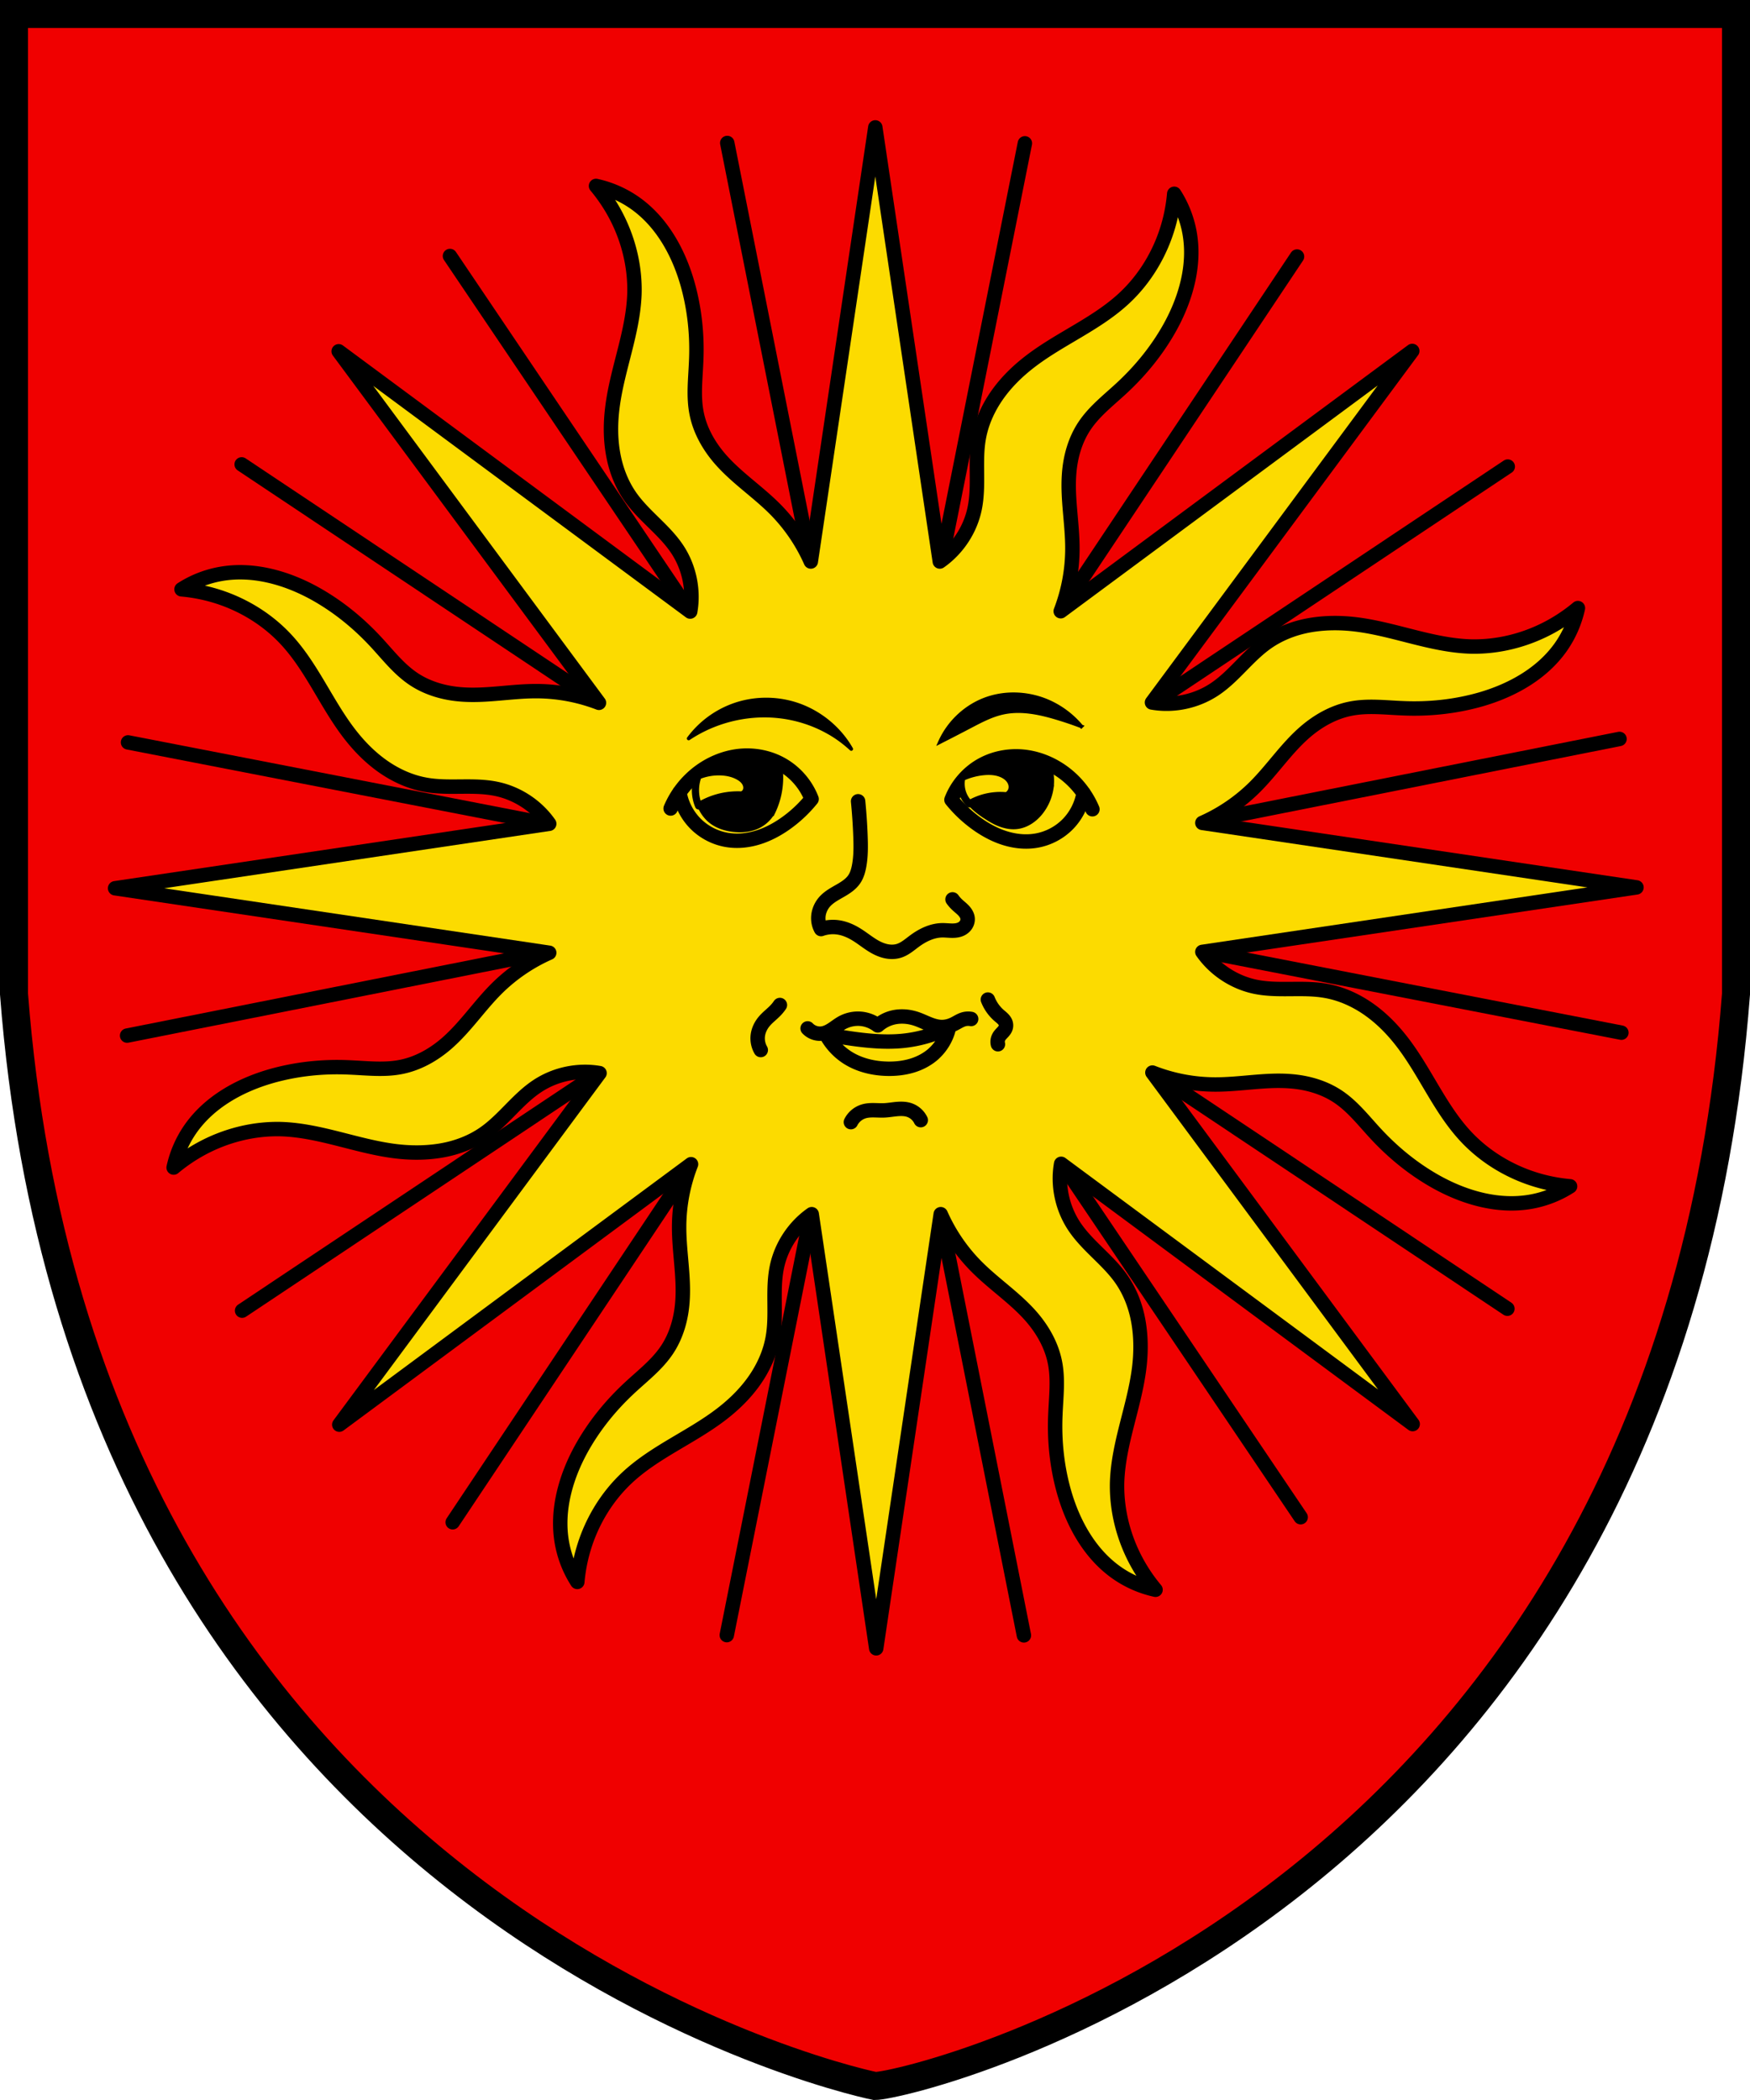 <svg xmlns="http://www.w3.org/2000/svg" width="500" height="600"><path fill="#f00000" stroke="#000" stroke-width="8" d="M4 4v280c20 260 236 310 246 312 10 0 226-50 246-312V4z"/><g stroke="#000"><g fill="none" stroke-linecap="round" stroke-width="4"><path stroke-width="4.12" d="m292.824 40.947-85.17 426.234"/><path stroke-width="4.121" d="m207.785 40.85 84.759 426.402"/><path stroke-width="4.12" d="M463.253 295.05 36.579 212.113"/><path stroke-width="4.121" d="M462.718 211.125 36.316 295.884"/><path stroke-width="4.12" d="M371.619 433.493 128.56 73.143"/><path stroke-width="4.121" d="M430.684 373.918 69.046 132.68"/><path stroke-width="4.12" d="M430.786 133.304 69.169 374.473"/><path stroke-width="4.121" d="M370.578 73.296 129.34 434.934"/></g><path fill="#fcdb00" stroke-linecap="round" stroke-linejoin="round" stroke-width="4.12" d="m96.936 407.044 74.361-100.435c-6.074-1.063-12.541.262-17.734 3.678-5.638 3.7-9.538 9.545-15.091 13.46-3.669 2.58-7.968 4.209-12.367 4.966s-8.958.743-13.408.168c-10.801-1.391-21.122-5.827-32.046-6.264-8.1-.276-16.257 1.807-23.307 5.681a48.55 48.55 0 0 0-7.734 5.288 30.77 30.77 0 0 1 4.887-11.136c5.338-7.567 13.881-12.338 22.796-14.93 7.247-2.091 14.88-2.892 22.36-2.55 5.032.197 10.13.852 15.003-.146 4.792-.96 9.191-3.452 12.884-6.635 5.383-4.653 9.354-10.747 14.397-15.755a49.992 49.992 0 0 1 14.982-10.218L32.886 253.79l124.033-18.427c-3.533-5.062-9.061-8.71-15.091-9.963-6.591-1.377-13.51.007-20.102-1.166-4.42-.764-8.601-2.658-12.265-5.214-3.678-2.571-6.852-5.806-9.586-9.35-6.665-8.63-10.78-19.082-18.238-27.064-5.537-5.927-12.774-10.24-20.56-12.505-3-.874-6.096-1.45-9.213-1.727a30.595 30.595 0 0 1 11.318-4.413c9.126-1.58 18.572 1.092 26.656 5.535 6.606 3.649 12.52 8.456 17.626 13.984 3.424 3.699 6.555 7.763 10.73 10.537 4.065 2.707 8.943 4.064 13.808 4.4 7.101.516 14.173-.977 21.34-.948a50.17 50.17 0 0 1 17.786 3.336L96.766 100.37l100.435 74.361c1.071-6.067-.254-12.534-3.605-17.662-3.692-5.644-9.544-9.538-13.46-15.09-2.58-3.669-4.209-7.968-4.974-12.36-.786-4.414-.742-8.958-.167-13.408 1.391-10.801 5.827-21.122 6.264-32.046.276-8.1-1.807-16.256-5.681-23.307a48.55 48.55 0 0 0-5.288-7.734 30.77 30.77 0 0 1 11.136 4.887c7.567 5.338 12.338 13.881 14.93 22.796 2.09 7.247 2.892 14.88 2.55 22.36-.197 5.032-.852 10.13.145 15.003.962 4.792 3.453 9.191 6.635 12.884 4.654 5.383 10.747 9.354 15.755 14.397a49.992 49.992 0 0 1 10.219 14.982L250.086 36.4l18.427 124.033c5.054-3.54 8.702-9.07 9.956-15.098 1.37-6.599-.007-13.51 1.165-20.102.765-4.42 2.659-8.601 5.215-12.265 2.57-3.678 5.805-6.853 9.35-9.587 8.63-6.664 19.081-10.779 27.064-18.237 5.926-5.537 10.24-12.774 12.505-20.56.874-3 1.45-6.096 1.726-9.213a30.595 30.595 0 0 1 4.414 11.318c1.58 9.125-1.093 18.572-5.536 26.656-3.648 6.606-8.455 12.52-13.983 17.625-3.7 3.424-7.763 6.556-10.538 10.73-2.707 4.066-4.064 8.944-4.399 13.809-.517 7.101.976 14.173.947 21.34a50.17 50.17 0 0 1-3.336 17.785L403.5 100.273l-74.362 100.435c6.082 1.07 12.542-.262 17.742-3.67 5.637-3.7 9.538-9.545 15.091-13.46 3.669-2.58 7.968-4.21 12.367-4.967s8.958-.743 13.408-.168c10.801 1.392 21.122 5.827 32.046 6.264 8.1.277 16.256-1.806 23.307-5.68a48.55 48.55 0 0 0 7.734-5.288 30.77 30.77 0 0 1-4.887 11.136c-5.338 7.567-13.881 12.337-22.796 14.93-7.247 2.09-14.88 2.892-22.36 2.55-5.032-.197-10.13-.853-15.003.145-4.792.961-9.191 3.452-12.884 6.635-5.383 4.653-9.356 10.746-14.397 15.755a49.943 49.943 0 0 1-14.975 10.226l124.033 18.426-124.033 18.427c3.54 5.054 9.07 8.701 15.098 9.956 6.599 1.369 13.51-.008 20.102 1.165 4.421.765 8.602 2.658 12.265 5.215 3.678 2.57 6.853 5.805 9.587 9.35 6.664 8.63 10.779 19.081 18.237 27.064 5.537 5.926 12.775 10.24 20.56 12.505 3.001.874 6.097 1.45 9.214 1.726a30.595 30.595 0 0 1-11.318 4.414c-9.126 1.58-18.573-1.093-26.657-5.536-6.606-3.649-12.52-8.455-17.625-13.983-3.425-3.699-6.556-7.764-10.73-10.538-4.065-2.708-8.944-4.064-13.809-4.399-7.1-.517-14.173.976-21.34.947a49.48 49.48 0 0 1-17.858-3.409l74.362 100.436-100.436-74.362c-1.07 6.082.262 12.542 3.67 17.742 3.7 5.637 9.546 9.538 13.46 15.091 2.58 3.669 4.21 7.968 4.967 12.367s.743 8.958.168 13.408c-1.391 10.801-5.827 21.121-6.264 32.046-.276 8.1 1.807 16.256 5.681 23.307a48.55 48.55 0 0 0 5.288 7.734 30.77 30.77 0 0 1-11.136-4.887c-7.567-5.338-12.338-13.882-14.93-22.796-2.091-7.247-2.892-14.88-2.55-22.36.197-5.032.852-10.13-.145-15.003-.962-4.792-3.453-9.191-6.635-12.884-4.654-5.383-10.747-9.355-15.755-14.397a49.961 49.961 0 0 1-10.226-14.975l-18.427 124.033-18.426-124.033c-5.055 3.54-8.702 9.07-9.956 15.098-1.37 6.599.007 13.51-1.166 20.102-.764 4.421-2.658 8.602-5.214 12.265-2.571 3.678-5.806 6.853-9.35 9.587-8.63 6.664-19.082 10.779-27.064 18.237-5.926 5.537-10.24 12.775-12.505 20.56-.874 3.001-1.45 6.096-1.726 9.214a30.595 30.595 0 0 1-4.414-11.318c-1.58-9.126 1.092-18.573 5.535-26.657 3.649-6.606 8.456-12.52 13.984-17.625 3.699-3.424 7.763-6.556 10.537-10.73 2.707-4.066 4.064-8.944 4.4-13.809.516-7.1-.97-14.18-.948-21.34a49.512 49.512 0 0 1 3.402-17.865z"/><path stroke-linejoin="round" stroke-width="1.03" d="M236.93 209.37c-4.594-2.657-9.785-4.264-15.038-4.748-8.765-.814-17.819 1.483-25.132 6.375a27.61 27.61 0 0 1 12.36-9.362c5.86-2.225 12.463-2.359 18.437-.407 6.53 2.142 12.257 6.777 15.656 12.772a35.05 35.05 0 0 0-6.242-4.615z"/><path stroke-linecap="round" stroke-width="1.03" d="M298.73 200.1c-5.243-2.07-11.227-2.348-16.583-.543-5.995 2.019-11.021 6.675-13.596 12.463a690.913 690.913 0 0 0 8.683-4.48c3.049-1.597 6.128-3.235 9.497-3.935 4.995-1.04 10.176.038 15.038 1.494 2.43.723 4.83 1.534 7.189 2.44a25.869 25.869 0 0 0-10.3-7.467z"/><path fill="none" stroke-linecap="round" stroke-linejoin="round" stroke-width="4.12" d="M245.17 228.94c.33 3.337.556 6.685.679 10.043.104 2.853.132 5.737-.407 8.548-.247 1.288-.623 2.575-1.36 3.667-.973 1.442-2.492 2.41-4.006 3.286-1.514.867-3.08 1.7-4.275 2.956a7.318 7.318 0 0 0-1.679 2.833 6.733 6.733 0 0 0-.216 3.275c.125.663.354 1.308.679 1.895a10.259 10.259 0 0 1 4.552-.518c1.947.22 3.801.998 5.47 2.019 2.06 1.246 3.883 2.874 6.046 3.935.963.474 1.988.835 3.048.991s2.163.104 3.183-.223c1.669-.535 3.008-1.74 4.419-2.781 2.307-1.7 5.006-3.018 7.87-3.07.923-.016 1.843.1 2.77.113.924.013 1.874-.084 2.698-.497.552-.276 1.04-.692 1.37-1.215s.504-1.143.455-1.761c-.07-.865-.559-1.648-1.154-2.277-.592-.633-1.298-1.153-1.916-1.75a10.02 10.02 0 0 1-1.246-1.443"/><g fill="none" stroke-linecap="round" stroke-linejoin="round" stroke-width="4"><path stroke-width="4.12" d="M243.11 320.61a6.107 6.107 0 0 1 3.646-3.07c1.875-.572 3.894-.208 5.85-.288 1.206-.049 2.4-.268 3.606-.377s2.44-.104 3.594.281a5.671 5.671 0 0 1 3.265 2.884M217.36 300.01a6.749 6.749 0 0 1-.864-3.935c.139-1.555.827-3.028 1.823-4.223 1-1.205 2.287-2.121 3.358-3.265.42-.449.806-.93 1.153-1.442M282.25 285.59a11.704 11.704 0 0 0 3.162 4.511c.372.326.765.628 1.113.979s.653.758.805 1.226c.14.433.142.91 0 1.339-.169.514-.525.943-.893 1.339s-.76.78-1.027 1.256a2.91 2.91 0 0 0-.288 2.112M230.75 293.83c1.082 1.154 2.76 1.71 4.316 1.442 1.05-.183 2.008-.712 2.894-1.308.888-.592 1.73-1.257 2.668-1.772a9.471 9.471 0 0 1 5.201-1.112 9.425 9.425 0 0 1 4.965 1.895 10.135 10.135 0 0 1 3.265-1.936c2.492-.896 5.294-.765 7.797.088 1.215.412 2.359.982 3.554 1.452 1.184.474 2.44.854 3.718.855 1.195 0 2.38-.334 3.45-.864.926-.456 1.792-1.061 2.781-1.34a4.62 4.62 0 0 1 2.112-.095M266.8 301.04c-1.761 1.586-3.904 2.72-6.17 3.41s-4.655.951-7.024.91c-3.997-.068-8.045-1.02-11.433-3.162a17.875 17.875 0 0 1-6.19-6.716c2.873.584 5.767 1.061 8.682 1.442 4.357.567 8.776.9 13.184.475 4.625-.45 9.167-1.751 13.287-3.832a14.361 14.361 0 0 1-4.357 7.478z"/></g><path fill="none" stroke-linecap="round" stroke-linejoin="round" stroke-width="4.12" d="M191.61 231a25.291 25.291 0 0 1 8.003-10.3c3.275-2.482 7.18-4.15 11.227-4.656 4.079-.502 8.312.183 11.948 2.081 4.13 2.142 7.426 5.84 9.095 10.176a37.005 37.005 0 0 1-7.56 7.066c-2.431 1.7-5.078 3.1-7.91 3.955-2.833.856-5.861 1.154-8.787.647-3.357-.579-6.52-2.225-8.92-4.645s-4.016-5.593-4.573-8.95"/><path stroke-width="2.06" d="M220.45 232.03a22.323 22.323 0 0 0 2.235-8.333 22.514 22.514 0 0 0-.324-5.675 22.223 22.223 0 0 0-12.257-1.339 22.169 22.169 0 0 0-9.899 4.44c-1.153 2.873-1.133 6.19.07 9.043.685 1.627 1.751 3.11 3.142 4.192 1.771 1.38 4.007 2.07 6.242 2.317 2.39.262 4.892.022 7.024-1.091a9.321 9.321 0 0 0 3.719-3.564z"/><path fill="#fcdb00" stroke-linejoin="round" stroke-width="2.06" d="M205 227.91c2.245-.63 4.583-.89 6.911-.767.394-.115.751-.353 1.008-.672.294-.367.454-.834.473-1.308.02-.47-.095-.941-.302-1.36-.415-.844-1.175-1.473-1.999-1.936-1.534-.879-3.316-1.267-5.088-1.339a15.548 15.548 0 0 0-6.55 1.154 11.495 11.495 0 0 0 .162 8.58 21.716 21.716 0 0 1 5.377-2.349z"/><path fill="none" stroke-linecap="round" stroke-linejoin="round" stroke-width="4.12" d="M312.12 231.212a25.291 25.291 0 0 0-8.003-10.3c-3.276-2.482-7.18-4.15-11.227-4.655-4.079-.503-8.312.182-11.948 2.08-4.13 2.143-7.426 5.84-9.095 10.177a37.005 37.005 0 0 0 7.56 7.065c2.431 1.7 5.078 3.1 7.91 3.956 2.833.856 5.861 1.153 8.787.646 3.357-.578 6.52-2.224 8.92-4.645s4.016-5.593 4.573-8.95"/><path stroke-width="2.06" d="M281.22 232.627c-1.195-.824-2.369-1.7-3.358-2.77-.989-1.061-1.792-2.338-2.142-3.75-.302-1.215-.257-2.513.129-3.708s1.112-2.266 2.07-3.08a23.442 23.442 0 0 1 11.742-3.13c3.316.009 6.633.737 9.651 2.121.8 2.235 1.022 4.687.64 7.035a14.31 14.31 0 0 1-2.833 6.469c-1.586 2.029-3.832 3.636-6.386 4.006-1.69.241-3.43-.08-5.026-.699s-3.06-1.535-4.46-2.503z"/><path fill="#fcdb00" stroke-linejoin="round" stroke-width="2.06" d="M281.426 227.845a17.706 17.706 0 0 1 6.18-.466 2.771 2.771 0 0 0 1.483-1.73 2.97 2.97 0 0 0 .06-1.381 3.613 3.613 0 0 0-.525-1.288c-.508-.78-1.277-1.36-2.122-1.771-1.73-.83-3.718-.931-5.624-.733-2.101.22-4.171.79-6.087 1.68a8.134 8.134 0 0 0 .292 4.542 8.182 8.182 0 0 0 1.896 2.966 17.717 17.717 0 0 1 4.45-1.823z"/></g></svg>